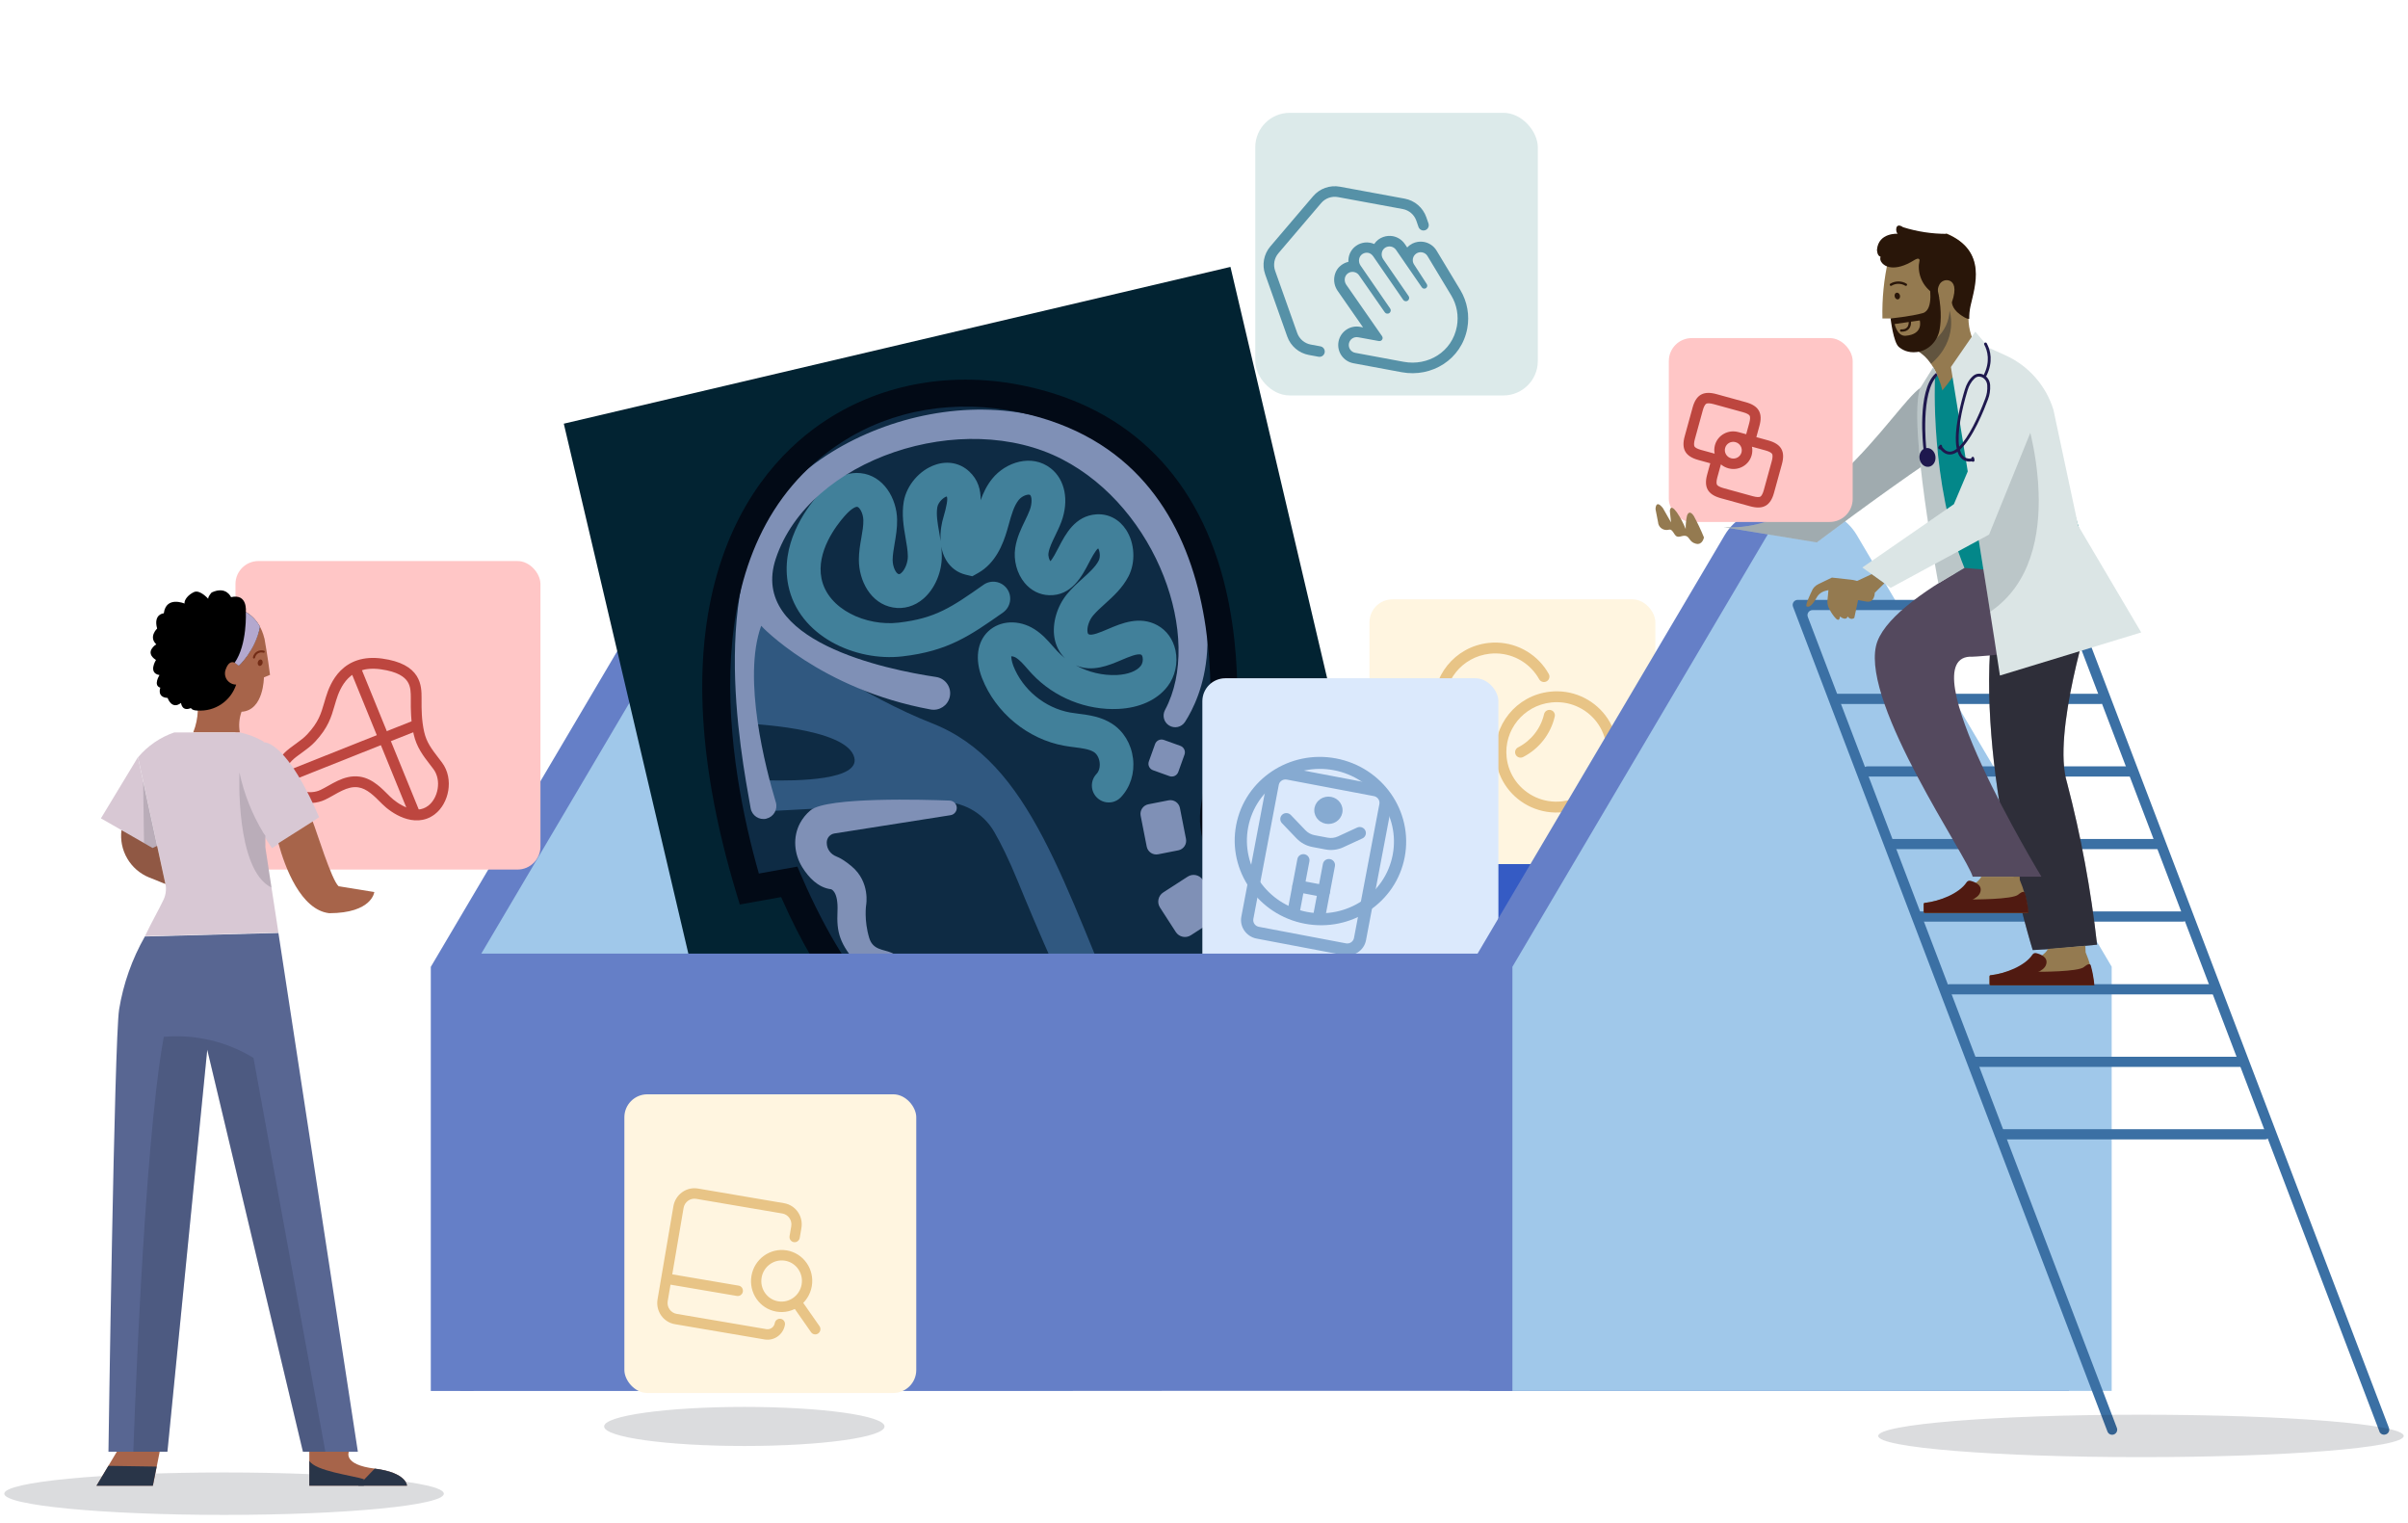 <svg width="283" height="179" viewBox="0 0 283 179" fill="none" xmlns="http://www.w3.org/2000/svg"><g clip-path="url(#clip0_133_881)"><rect width="33.209" height="33.213" rx="4.052" transform="matrix(1 0 0 1 147.524 13.258)" fill="#DCEAEA"/><path fill-rule="evenodd" clip-rule="evenodd" d="m164.855 24.564-7.61-1.403c-.736-.136-1.489.132-1.975.702l-5.029 5.9c-.486.57-.631 1.356-.38 2.062l2.593 7.305c.251.706.859 1.224 1.596 1.36l1.134.209c.337.062.56.386.498.724-.062.337-.386.561-.723.498l-1.135-.209c-1.173-.216-2.141-1.042-2.54-2.166l-2.594-7.305c-.399-1.124-.168-2.376.606-3.284l5.028-5.9c.774-.908 1.973-1.334 3.146-1.118l7.611 1.403c1.181.218 2.154 1.053 2.548 2.188l.253.729c.112.324-.059.678-.383.791-.324.113-.678-.059-.791-.383l-.253-.729c-.247-.712-.858-1.237-1.6-1.374Z" fill="#5691A7"/><path d="M159.05 42.682c-1.177-.219-1.958-1.355-1.741-2.532.217-1.179 1.354-1.962 2.533-1.744l.352.065-2.997-4.308c-.34-.496-.473-1.109-.365-1.693.249-1.351 1.448-1.663 1.639-1.707-.01-.172.002-.343.033-.512.097-.525.381-.992.799-1.312.179-.138.82-.58 1.718-.415.166.031.328.081.481.148.559-.838 1.512-1.044 2.192-.919.564.104 1.071.431 1.398.905l.291.423c.788-.844 1.789-.686 1.976-.651.595.11 1.146.467 1.479 1.026l2.8 4.646c.804 1.357 1.087 2.945.804 4.484-.676 3.662-4.181 5.803-7.697 5.155l-5.695-1.058Zm12.17-4.323c.229-1.243-.001-2.527-.648-3.616l-2.803-4.65c-.143-.24-.378-.393-.633-.44-.504-.093-.992.24-1.085.747-.04.214-.005.444.115.645l1.519 2.341c.049.077.065.167.049.251-.034.183-.211.315-.406.279-.088-.016-.169-.066-.224-.145l-3.036-4.409c-.146-.212-.366-.345-.599-.388-.477-.088-.974.205-1.071.73-.047.255.008.532.163.758l2.987 4.333c.06.088.079.192.061.289-.037.203-.233.35-.45.31-.097-.018-.187-.073-.248-.161l-3.515-5.1c-.147-.212-.357-.379-.593-.422-.477-.088-.974.205-1.071.73-.047.255.007.532.163.758l3.485 5.056c.061.088.08.192.062.289-.038.203-.234.35-.45.31-.097-.018-.188-.073-.248-.161l-3.02-4.343c-.147-.213-.363-.343-.6-.387-.477-.088-.973.204-1.07.731-.047.255.008.532.163.758l4.213 6.055c.06.087.076.184.06.273-.034.186-.212.337-.43.297l-2.444-.445c-.507-.093-.992.236-1.085.743-.093.505.241.991.747 1.085l5.692 1.057c2.837.523 5.694-1.146 6.25-4.159Z" fill="#5691A7"/><rect width="33.598" height="34.375" rx="2.701" transform="matrix(1 0 0 1 160.949 70.428)" fill="#FFF5E0"/><g clip-path="url(#clip1_133_881)" fill-rule="evenodd" clip-rule="evenodd" fill="#E8C486"><path d="M175.787 89.149c-.431-3.907 2.414-7.431 6.361-7.867 1.286-.142 2.533.059 3.642.537 2.286.981 3.991 3.116 4.282 5.751.432 3.907-2.418 7.431-6.36 7.867-2.66.294-5.135-.889-6.601-2.885v-.001c-.707-.967-1.183-2.127-1.324-3.402Zm6.501-6.598c-3.239.358-5.574 3.25-5.22 6.456.116 1.048.505 1.999 1.086 2.793 1.205 1.641 3.236 2.61 5.418 2.369 3.235-.357 5.574-3.25 5.22-6.457-.239-2.162-1.636-3.915-3.516-4.721l-.001-0v-0c-.906-.391-1.928-.557-2.987-.44Z"/><path d="M182.237 83.435c.347.078.564.419.485.763-.472 2.054-1.844 3.801-3.722 4.762-.316.162-.705.039-.867-.274-.163-.313-.039-.698.278-.86 1.541-.789 2.668-2.224 3.055-3.909.079-.344.425-.56.771-.482ZM168.569 83.421c-.431-3.907 2.414-7.431 6.361-7.867 2.66-.294 5.135.889 6.6 2.885l.001.001.001.001c.173.238.34.49.489.763.169.31.052.697-.261.865-.313.168-.704.053-.873-.257-.115-.211-.249-.415-.4-.622-1.205-1.641-3.236-2.609-5.417-2.368-3.239.358-5.575 3.25-5.22 6.457.238 2.162 1.636 3.915 3.516 4.721l.001 0v0c.277.12.568.217.869.293.344.086.552.434.465.775-.088.342-.439.549-.784.462-.365-.092-.722-.211-1.066-.36-2.286-.981-3.991-3.116-4.282-5.751Z"/></g><path d="M230.929 101.542H107.258v51.382h123.671v-51.382Z" fill="#355BC4"/><path d="M121.067 113.609 91.179 59.893s-3.292-.007-5.331-.007c-2.039 0-4.077 1.001-5.259 3.004L50.63 113.617v49.833h70.43v-49.833l.007-.008Z" fill="#657FC7"/><path d="m126.088 113.609-29.96-50.726c-2.363-4.006-8.155-4.006-10.517 0L55.651 113.609v49.833h70.43v-49.833h.007Z" fill="#A0C8EA"/><rect width="35.843" height="36.255" rx="2.701" transform="matrix(1 0 0 1 27.674 65.928)" fill="#FFC6C6"/><path fill-rule="evenodd" clip-rule="evenodd" d="M40.037 78.797c1.048-1.045 2.61-1.724 4.891-1.405 2.191.307 3.421 1.046 4.054 2.055.568.906.564 1.917.562 2.589-0.0.048-0.0.094-0.0.139 0.0.07-0.0.145-0.0.226-.003.833-.007 2.229.307 3.604.281 1.231.863 1.99 1.679 3.055.131.171.267.349.41.538.738.982.925 2.202.743 3.303-.181 1.095-.741 2.145-1.596 2.793-1.213.918-2.564.819-3.654.418-1.078-.396-1.988-1.11-2.478-1.596-.08-.079-.158-.158-.237-.236-.38-.38-.748-.749-1.152-1.063-.48-.373-.958-.625-1.471-.697-.631-.088-1.235.079-1.881.383-.324.152-.643.331-.979.521l-.041.023c-.316.178-.649.367-.984.526-.94.448-2.026.491-2.979.211-.952-.28-1.83-.902-2.287-1.847-.404-.836-.544-1.577-.422-2.255.122-.679.49-1.199.916-1.621.375-.371.834-.702 1.258-1.008.046-.033.091-.066.136-.098.479-.347.92-.679 1.282-1.069 1.321-1.421 1.606-2.395 1.992-3.717.058-.198.118-.404.184-.62.257-.84.733-2.141 1.748-3.154Zm.892.9c-.785.783-1.188 1.833-1.43 2.626-.062.201-.119.399-.176.593-.395 1.358-.753 2.59-2.285 4.237-.456.49-.99.886-1.467 1.232-.043.031-.085.061-.126.091-.442.319-.818.592-1.119.889-.318.315-.5.611-.559.942-.06.333-.012.797.316 1.476.27.559.819.982 1.505 1.183.685.201 1.448.162 2.079-.139.294-.14.594-.309.922-.495l.026-.014c.331-.187.69-.389 1.062-.564.748-.352 1.615-.628 2.593-.491.814.114 1.497.505 2.071.951.473.368.907.803 1.287 1.184.074.074.146.146.216.215.404.4 1.164.992 2.025 1.308.848.312 1.704.33 2.456-.239.551-.417.971-1.153 1.109-1.987.137-.827-.015-1.678-.505-2.331-.129-.172-.259-.34-.387-.506-.817-1.06-1.578-2.049-1.925-3.568-.348-1.526-.343-3.064-.339-3.89 0-.081.001-.156.001-.222v-.074c-.001-.728-.001-1.395-.367-1.98-.355-.566-1.159-1.194-3.158-1.474-1.909-.267-3.07.296-3.823 1.047Z" fill="#BD463F"/><path fill-rule="evenodd" clip-rule="evenodd" d="m48.093 95.725-6.988-17.124 1.171-.482 6.988 17.124-1.171.482Z" fill="#BD463F"/><path fill-rule="evenodd" clip-rule="evenodd" d="m33.358 90.739 15.413-6.138.466 1.18-15.413 6.138-.466-1.18Z" fill="#BD463F"/><path d="M144.61 31.365 66.26 49.787 91.013 155.084l78.35-18.422L144.61 31.365Z" fill="#022332"/><mask id="mask0_133_881" style="mask-type:luminance" maskUnits="userSpaceOnUse" x="66" y="31" width="104" height="125"><path d="M144.61 31.365 66.26 49.787 91.012 155.084l78.349-18.423L144.61 31.365Z" fill="#fff"/></mask><g mask="url(#mask0_133_881)"><mask id="mask1_133_881" style="mask-type:luminance" maskUnits="userSpaceOnUse" x="60" y="30" width="119" height="133"><path d="M152.046 30.5 60.851 52.632 87.502 162.475l91.195-22.133-26.651-109.843Z" fill="#fff"/></mask><g mask="url(#mask1_133_881)"><path d="M189.076 140.907s-11.05-19.135-17.555-22.492c-6.505-3.358-21.107-5.339-24.384-10l-3.854-8.998c-.634-1.477-.829-3.098-.548-4.683 1.607-9.07 5.374-41.901-22.569-47.845-7.614-1.621-15.624-.483-22.151 3.753-9.444 6.131-19.68 21.498-9.948 53.803l4.697-.843s5.943 13.818 9.473 13.797c2.355-.015 5.712-.382 7.686-.634 1.167-.144 2.348-.043 3.465.31 3.328 1.059 10.258 3.782 12.865 8.71.757 1.426.807 3.119.209 4.611-1.584 3.962-7.679 17.074-9.58 25.15l72.201-14.661-.007.022Z" fill="#0E2B44"/><path d="M88.579 94.006c.18.771.317 1.39 1.109 1.347l20.703-1.109c2.644-.144 5.129 1.218 6.454 3.509.793 1.362 1.708 3.221 2.759 5.771 3.862 9.416 17.57 42.067 27.36 44.372l6.18-1.462s-12.188-5.548-20.314-24.286c-7.938-18.293-11.634-32.593-23.318-37.168-7.845-3.069-16.604-9.078-20.047-11.433-.756-.519-1.506.382-1.657 1.282-.483 2.853-1.196 8.083-.31 10.194 0 0 12.059.411 12.909 4.013.619 2.608-6.469 2.767-10.431 2.659-1.29-.036-1.693 1.059-1.39 2.313h-.007Z" fill="#305880"/><path d="M130.77 94.244c-.634.151-1.325-.014-1.83-.497-.792-.756-.828-2.017-.064-2.81.288-.303.425-.807.36-1.34-.065-.533-.317-.987-.67-1.218-.54-.346-1.383-.454-2.284-.569-.396-.05-.792-.101-1.188-.173-4.301-.764-8.097-3.89-9.682-7.961-.85-2.19-.583-4.243.728-5.483 1.376-1.304 3.609-1.412 5.438-.252.908.576 1.564 1.318 2.14 1.981.18.202.353.403.54.598.288.303.591.576.915.836-.656-.634-1.095-1.477-1.253-2.442-.274-1.671.309-3.674 1.491-5.108.576-.699 1.21-1.275 1.829-1.83.771-.699 1.499-1.355 1.881-2.089.245-.468.115-1.174-.058-1.448-.317.223-.836 1.218-1.095 1.715-.807 1.549-2.024 3.89-4.697 3.789-1.102-.043-2.11-.555-2.852-1.448-.901-1.088-1.326-2.658-1.103-4.106.188-1.225.692-2.262 1.139-3.184.216-.447.417-.865.569-1.268.317-.85.23-1.614.036-1.772-.173-.13-.908.058-1.333.584-.562.699-.857 1.751-1.167 2.867-.072.245-.137.49-.209.735-.468 1.578-1.325 3.818-3.4 4.986l-.677.382-.756-.18c-1.002-.238-1.809-.843-2.342-1.751-.288-.497-.461-1.023-.554-1.549.036.346.065.692.065 1.052.028 1.931-.829 3.926-2.183 5.079-1.03.879-2.291 1.239-3.559 1.016-2.643-.461-4.012-3.177-4.005-5.62 0-.922.151-1.772.295-2.594.13-.735.245-1.427.231-2.046-.015-.814-.454-1.542-.728-1.571-.05 0-.497-.014-1.462 1.073-1.03 1.167-3.357 4.215-2.73 7.348.735 3.653 5.273 5.634 9.055 5.194 4.358-.504 6.245-1.823 9.991-4.452.901-.634 2.14-.411 2.774.49.633.901.41 2.14-.49 2.774-3.89 2.731-6.462 4.532-11.821 5.151-5.518.641-12.21-2.377-13.414-8.364-.944-4.705 1.88-8.768 3.652-10.771.576-.656 2.341-2.644 4.833-2.399 2.738.274 4.265 3.011 4.308 5.447.022 1.009-.144 1.96-.288 2.803-.115.692-.231 1.34-.238 1.938 0 .886.425 1.628.713 1.679.044.007.123.022.289-.122.453-.382.799-1.261.785-1.988-.007-.663-.137-1.383-.267-2.147-.223-1.29-.475-2.752-.209-4.287.339-1.909 1.859-3.682 3.696-4.301 1.455-.504 2.91-.216 3.983.771 1.059.973 1.376 2.19 1.355 3.386.309-.865.72-1.729 1.361-2.522 1.563-1.945 4.639-2.968 6.872-1.225 1.693 1.318 2.183 3.797 1.247 6.304-.217.576-.476 1.102-.721 1.614-.353.728-.691 1.419-.785 2.039-.058.375.086.785.216.958.245-.216.699-1.081.973-1.614.814-1.571 1.93-3.71 4.423-3.89 1.419-.094 2.701.569 3.515 1.823 1.023 1.571 1.131 3.825.267 5.482-.714 1.362-1.787 2.334-2.738 3.192-.533.483-1.037.937-1.433 1.412-.454.547-.721 1.376-.634 1.924.036.202.093.238.122.252.353.216 1.419-.238 2.277-.605 1.57-.67 3.717-1.585 5.806-.447 1.095.598 1.851 1.65 2.132 2.961.31 1.484-.043 3.069-.944 4.236-1.224 1.585-3.285 2.522-5.799 2.637-3.731.173-7.484-1.34-10.056-4.049-.223-.231-.432-.475-.641-.713-.439-.504-.857-.973-1.282-1.246-.216-.137-.447-.18-.577-.18 0 .137.022.547.238 1.117 1.095 2.803 3.71 4.957 6.678 5.49.324.058.663.101.994.144 1.232.159 2.629.339 3.919 1.167 1.361.872 2.269 2.363 2.478 4.092.209 1.722-.317 3.386-1.434 4.56-.273.288-.619.475-.979.562l.021-.007Zm-4.315-16.052c1.455.8 3.134 1.203 4.798 1.131 1.311-.065 2.348-.461 2.831-1.095.187-.245.274-.656.202-.994-.029-.144-.087-.252-.144-.288-.397-.216-1.477.245-2.342.612-1.469.627-3.429 1.462-5.352.627l.007.007Zm-15.199-19.848c-.332.079-.987.641-1.095 1.246-.152.85.021 1.852.209 2.918.057.353.122.721.18 1.088-.094-1.218.173-2.298.302-2.723.418-1.427.562-2.277.418-2.529h-.014Z" fill="#41809A"/><path d="m172.346 134.754-3.283 1.848c-1.636.921-2.216 2.995-1.295 4.631l.152.27c.921 1.637 2.995 2.217 4.631 1.295l3.283-1.848c1.636-.922 2.216-2.995 1.294-4.632l-.152-.27c-.921-1.636-2.994-2.216-4.63-1.294ZM167.075 127.607l-3.509 1.976c-1.557.877-2.108 2.849-1.232 4.406l.007.012c.877 1.557 2.849 2.109 4.405 1.232l3.509-1.976c1.557-.876 2.108-2.848 1.232-4.405l-.007-.013c-.877-1.556-2.849-2.108-4.405-1.232ZM159.147 121.508l-2.458 3.189c-1.091 1.415-.828 3.447.586 4.537l.012.009c1.414 1.091 3.445.828 4.536-.587l2.459-3.189c1.09-1.415.828-3.446-.587-4.537l-.011-.009c-1.415-1.091-3.446-.828-4.537.587ZM154.31 122.597l2.185-2.836c.972-1.26.738-3.07-.522-4.041l-.006-.005c-1.26-.972-3.07-.738-4.041.523l-2.186 2.836c-.972 1.26-.738 3.07.523 4.041l.005.005c1.261.971 3.07.737 4.042-.523ZM146.431 117.08l1.452-1.883c.884-1.147.671-2.793-.476-3.678l-.416-.321c-1.147-.884-2.794-.671-3.678.476l-1.451 1.883c-.885 1.147-.672 2.793.475 3.678l.417.321c1.147.884 2.793.671 3.677-.476ZM139.958 109.901l2.874-1.857c.594-.384.765-1.178.381-1.773l-1.857-2.874c-.385-.595-1.178-.766-1.773-.381l-2.874 1.857c-.595.384-.765 1.178-.381 1.773l1.857 2.874c.384.595 1.178.766 1.773.381ZM139.383 98.577l-.712-3.627c-.122-.621-.724-1.025-1.344-.903l-2.368.465c-.621.122-1.025.724-.903 1.345l.712 3.627c.122.621.724 1.026 1.344.904l2.368-.465c.621-.122 1.025-.724.903-1.345ZM138.476 90.718l.732-2.041c.151-.419-.067-.881-.487-1.032l-1.939-.696c-.419-.15-.881.068-1.032.487l-.732 2.041c-.151.419.067.881.487 1.032l1.939.696c.419.15.881-.068 1.032-.487ZM112.422 94.748c-.086-.382-.418-.648-.807-.67-2.888-.115-14.407-.454-16.344 1.131-.555.454-.951.98-1.239 1.506-.879 1.635-.72 3.638.267 5.216.713 1.138 1.83 2.377 3.371 2.565 0 0 .865.201.756 2.608-.108 2.406.195 3.818 2.528 6.39 2.104 2.313 3.631 1.693 4.69 1.131.374-.202.432-.619.389-.994-.072-.749-.591-1.383-1.29-1.686-.907-.389-2.161-.302-2.586-1.722-.634-2.096-.367-3.854-.367-3.854s.518-2.702-1.693-4.561c-.771-.648-1.361-.994-1.808-1.167-.67-.259-1.124-.879-1.124-1.592v-.051c0-.533.389-.98.915-1.059 2.723-.425 10.82-1.693 13.636-2.147.497-.079.821-.562.706-1.052v.007Z" fill="#7F90B6"/><path d="M90.07 96.196c.857-.202 1.361-1.081 1.109-1.924-1.189-3.948-3.962-14.531-1.722-20.727 0 0 6.944 7.449 19.918 9.827 1.016.187 2.003-.454 2.241-1.462.259-1.102-.476-2.183-1.592-2.356-5.893-.879-22.065-4.207-18.852-13.897 3.912-11.801 22-17.716 33.662-11.686 11.159 5.763 16.605 21.008 12.088 29.452-.346.648-.151 1.441.475 1.83.642.396 1.47.202 1.873-.425 1.837-2.846 5.634-11.181-1.664-23.991-10.178-17.86-33.547-14.625-44.496-4.15-10.323 9.884-6.037 31.771-4.891 38.291.151.865 1.001 1.427 1.851 1.225v-.007Z" fill="#7F90B6"/><path d="M187.7 141.707c-3.011-5.209-11.914-19.294-16.907-21.873-2.362-1.218-5.935-2.269-9.71-3.379-6.642-1.952-12.909-3.797-15.25-7.118l-.159-.288-3.853-8.998c-.757-1.773-.98-3.704-.649-5.584 1.657-9.38 5.021-40.403-21.337-46.008-7.535-1.599-14.976-.346-20.955 3.537-18.139 11.786-13.197 38.371-9.696 50.654l4.531-.814.497 1.16c2.845 6.614 6.598 12.615 8.025 12.838 2.29-.014 5.669-.396 7.477-.619 1.412-.173 2.809-.051 4.142.375 3.94 1.253 10.971 4.149 13.788 9.481.958 1.822 1.066 3.991.281 5.95-.353.887-.908 2.169-1.607 3.79-2.413 5.598-6.447 14.956-7.902 21.131l-3.098-.728c1.52-6.448 5.626-15.972 8.083-21.664.691-1.599 1.239-2.867 1.578-3.71.439-1.088.388-2.284-.137-3.278-2.37-4.488-9.142-7.046-11.937-7.932-.893-.281-1.829-.368-2.788-.252-2.298.288-5.525.634-7.88.641-1.657.007-5.187-1.78-10.438-13.602l-4.855.872-.411-1.355c-4.445-14.769-5.194-27.427-2.219-37.621 2.874-9.834 8.558-15.209 12.83-17.975 6.685-4.344 14.983-5.756 23.347-3.977 12.397 2.637 20.552 10.915 23.584 23.94 2.45 10.504.973 21.498.224 25.734-.224 1.275-.072 2.579.439 3.782l3.782 8.832c1.822 2.356 7.996 4.172 13.449 5.771 3.926 1.153 7.636 2.248 10.272 3.602 6.721 3.466 17.051 21.109 18.204 23.105l-2.759 1.592.014-.014Z" fill="#020A16"/></g></g><rect width="34.793" height="35.194" rx="2.701" transform="matrix(1 0 0 1 141.307 79.704)" fill="#DBE9FC"/><ellipse cx="1.662" cy="1.607" rx="1.662" ry="1.607" transform="matrix(1 0 0 1 154.461 93.612)" fill="#86AAD1"/><path fill-rule="evenodd" clip-rule="evenodd" d="M153.605 107.161c4.691.89 9.2-2.116 10.073-6.714.872-4.598-2.224-9.048-6.915-9.938-4.691-.89-9.2 2.116-10.073 6.715-.872 4.598 2.224 9.047 6.915 9.937Zm-.263 1.384c5.471 1.038 10.73-2.468 11.747-7.83 1.018-5.363-2.593-10.552-8.063-11.59-5.471-1.038-10.73 2.468-11.747 7.831-1.018 5.363 2.593 10.552 8.063 11.589Z" fill="#86AAD1"/><path fill-rule="evenodd" clip-rule="evenodd" d="M151.894 107.867c-.39-.074-.647-.443-.575-.826l1.157-6.098c.072-.382.447-.632.837-.558.39.074.647.444.575.826l-1.157 6.098c-.072.382-.447.632-.837.558Z" fill="#86AAD1"/><path fill-rule="evenodd" clip-rule="evenodd" d="M151.893 104.014c.073-.382.448-.632.838-.558l3 .569c.39.074.647.444.575.826-.073.382-.448.632-.838.558l-3-.569c-.39-.074-.647-.444-.575-.826Z" fill="#86AAD1"/><path fill-rule="evenodd" clip-rule="evenodd" d="M154.894 108.437c-.39-.074-.647-.444-.575-.826l1.157-6.099c.073-.382.448-.632.837-.558.39.074.648.444.575.826l-1.157 6.099c-.072.382-.447.632-.837.558ZM157.865 99.565c-.651.3-1.384.39-2.094.255l-1.538-.292c-.71-.135-1.359-.486-1.855-1.004l-1.716-1.793c-.272-.285-.26-.731.028-.996.288-.265.743-.25 1.015.035l1.717 1.793c.287.3.662.503 1.073.581l1.539.292c.411.078.835.026 1.212-.148l2.253-1.04c.358-.165.787-.013.958.339.171.352.019.772-.339.937l-2.253 1.04Z" fill="#86AAD1"/><path fill-rule="evenodd" clip-rule="evenodd" d="m161.466 93.552-10.237-1.942c-.438-.083-.86.198-.942.628l-2.986 15.744c-.081.43.208.846.647.929l10.236 1.942c.439.083.86-.198.942-.628l2.986-15.743c.082-.43-.208-.846-.646-.929Zm-9.974-3.326c-1.219-.231-2.39.55-2.617 1.744l-2.986 15.744c-.226 1.194.578 2.35 1.796 2.581l10.236 1.942c1.219.231 2.39-.55 2.617-1.744l2.986-15.744c.227-1.194-.578-2.35-1.796-2.581l-10.236-1.942Z" fill="#86AAD1"/><path d="M177.752 112.06H54.081v51.382H177.752V112.06Z" fill="#657FC7"/><path d="M243.168 113.609 213.28 59.893s-3.292-.007-5.33-.007c-2.039 0-4.077 1.001-5.259 3.004l-29.96 50.727v49.833h70.43v-49.833l.007-.008Z" fill="#657FC7"/><path d="m248.182 113.609-29.96-50.726c-2.363-4.006-8.154-4.006-10.517 0l-29.96 50.726v49.833h70.43v-49.833h.007Z" fill="#A0C8EA"/><path opacity=".15" d="M26.332 178.017c14.263 0 25.832-1.117 25.832-2.493s-11.562-2.493-25.832-2.493c-14.27 0-25.832 1.117-25.832 2.493s11.562 2.493 25.832 2.493Z" fill="#0E1926"/><path d="m32.721 109.632 9.336 60.957h-6.454L24.358 123.357l-4.682 47.232h-6.93s.684-48.392 1.253-51.973c.49-3.011 1.52-5.915 3.026-8.566l15.689-.418h.007Z" fill="#586692"/><path d="m31.18 99.561 1.542 10.035-15.689.418c.799-1.671 1.671-3.198 2.111-4.135.331-.612.439-1.326.302-2.01l-3.227-14.877c1.131-1.34 2.608-2.356 4.264-2.925h7.715c.973.209 1.909.576 2.78 1.073l.216 12.413-.014.007Z" fill="#D8C8D4"/><path d="m18.466 99.395.972 4.481-1.902-.764c-2.226-.9-3.566-3.191-3.256-5.576l4.185 1.859Z" fill="#A7644A"/><path opacity=".15" d="m18.466 99.395.972 4.481-1.902-.764c-2.226-.9-3.566-3.191-3.256-5.576l4.185 1.859Z" fill="#0E1926"/><path d="M31.079 75.015s.418 2.356.655 4.287l-.72.302s0 3.883-2.629 4.035c-.274.771-.346 1.599-.202 2.406h-5.467c.324-.814.504-1.686.533-2.558-.115-.886-3.681-5.021-1.794-9.085 1.887-4.063 8.385-4.503 9.617.62l.007-.007Z" fill="#A7644A"/><path d="M30.56 73.661c-.389 1.729-1.246 3.321-2.492 4.582 0 0-.972-1.203-1.542.418-.079.202-.101.418-.079.627.029.216.101.418.223.591.122.173.288.317.475.418.187.101.403.151.612.151-.31.936-.915 1.743-1.736 2.298-.821.555-1.794.814-2.78.749-.115-.886-3.681-5.021-1.794-9.085 1.671-3.545 6.829-4.337 8.918-1.038l.187.281.007.007Z" fill="#000"/><path d="M37.505 96.031c-1.289-3.011-3.479-7.363-5.77-8.602-.259-.137-.547-.209-.836-.209-.288 0-.576.072-.836.209-1.073.432-2.658 1.671-1.671 5.021.828 2.572 2.038 5.007 3.58 7.226l5.539-3.646h-.007Z" fill="#D8C8D4"/><path d="M32.722 99.092c.763 2.831 2.636 7.831 5.972 8.22 5.05-.014 5.296-2.489 5.296-2.489l-4.187-.675c-.828-.677-2.644-6.626-3.054-7.614l-4.034 2.558h.007ZM36.352 170.589v3.999h11.475s0-1.542-3.796-2.01c-3.796-.469-3.025-1.989-3.025-1.989h-4.653ZM18.768 170.589l-.799 3.999h-6.627l2.392-3.999h5.035Z" fill="#A7644A"/><path opacity=".15" d="M19.251 121.837c3.688-.317 7.383.547 10.539 2.478l8.45 46.281h-2.644l-11.245-47.232-4.682 47.232h-3.998s1.153-35.669 3.58-48.759Z" fill="#0E1926"/><path d="m18.466 99.395-.533.252-4.718-2.709-1.354-.771 4.351-7.197 2.262 10.425h-.007Z" fill="#D8C8D4"/><path d="M30.856 77.947c.05-.209-.029-.404-.18-.447-.151-.036-.317.094-.374.303-.051.209.029.403.18.447.151.036.317-.094.375-.303ZM29.848 77.385h-.022c-.065-.014-.115-.079-.101-.144.029-.144.079-.274.166-.389.079-.115.187-.216.31-.288.122-.072.259-.122.403-.137.144-.014.281 0 .425.036.065.022.101.094.079.159-.022.065-.094.108-.159.079-.108-.029-.209-.043-.317-.029-.108.014-.209.051-.302.101-.094.058-.173.13-.231.216-.058.086-.101.187-.122.295-.014.058-.065.101-.122.101h-.007Z" fill="#722C16"/><path opacity=".15" d="M30.964 97.889c-1.333-2.197-2.291-4.611-2.824-7.125 0 0-.519 11.448 3.767 13.537l-.72-4.733V98.199l-.216-.303-.007-.007ZM16.931 99.064l1.001.584.533-.252-1.642-7.529.101 7.197h.007Z" fill="#0E1926"/><path d="M42.094 174.588h5.741s0-1.542-3.796-2.01l-1.938 2.01h-.007Z" fill="#293548"/><path d="M36.352 171.663v2.925h6.411v-.771c-1.354-.432-5.72-.951-6.411-2.161v.007ZM18.415 172.333l-.454 2.262h-6.627l1.405-2.342 5.669.087.007-.007Z" fill="#293548"/><path d="M28.889 71.903s.195 3.84-1.311 5.973l.49.367s1.938-1.751 2.492-4.582c0 0-.454-1.03-1.671-1.758Z" fill="#B3A8CE"/><path d="M28.889 71.903s.252-2.19-1.736-1.729c0 0-.555-1.347-2.269-.555 0 0-.418.418-.418.742 0 0-.972-1.109-1.671-.785-.699.324-1.16.929-1.109 1.347 0 0-2.161-.929-2.435 1.145 0 0-1.253.079-.785 1.794 0 0-1.037.973-.101 1.851 0 0-1.477.901-.036 1.844 0 0-.972 1.534.418 1.772 0 0-.785 1.21.094 1.484 0 0-.439 1.131.857 1.203 0 0 .475 1.441 1.577.584 0 0 .094 1.066 1.16.605 0 0 .122.302.828.295" fill="#000"/><path d="M231.837 39.894s3.234 4.272 5.395 5.093c2.37 1.03 7.009 16.779 7.009 16.779s2.291 5.555-12.347 7.846c-2.845 0-4.264-9.964-5.1-15.511l-2.434-5.814c.799-2.305 3.191-4.042 3.191-4.042l4.3-4.351h-.014Z" fill="#038789"/><path d="M226.196 45.383c-2.212 0-11.41 17.399-23.62 16.563l10.942 1.794s7.124-5.389 13.268-9.568c0 0-2.261-2.594-.583-8.782l-.007-.007Z" fill="#DBE5E5"/><path opacity=".15" d="M226.196 45.383c-2.212 0-11.41 17.399-23.62 16.563l10.942 1.794s7.124-5.389 13.268-9.568c0 0-2.261-2.594-.583-8.782l-.007-.007Z" fill="#0D1723"/><path opacity=".15" d="M226.196 45.383c-2.212 0-11.41 17.399-23.62 16.563l10.942 1.794s7.124-5.389 13.268-9.568c0 0-2.261-2.594-.583-8.782l-.007-.007Z" fill="#0D1723"/><path d="m279.64 168.212-36.652-96.136c-.086-.231-.31-.382-.555-.382h-29.412c-.418 0-.706.418-.555.807l36.321 95.293c.115.302-.036.641-.339.764-.309.122-.655-.029-.77-.339l-36.955-96.921c-.151-.389.137-.807.555-.807h32.394l.152.382 36.933 96.914c.115.302-.036.648-.339.763h-.014c-.31.123-.649-.029-.771-.338h.007Z" fill="#3B70A4"/><path d="M256.553 107.104h-31.156c-.324 0-.591.266-.591.591v.014c0 .324.267.591.591.591h31.156c.324 0 .59-.267.59-.591v-.014c0-.325-.266-.591-.59-.591ZM260.27 115.655h-31.156c-.324 0-.591.267-.591.591v.014c0 .325.267.591.591.591h31.156c.324 0 .59-.266.59-.591v-.014c0-.324-.266-.591-.59-.591ZM263.245 124.178h-31.156c-.324 0-.591.267-.591.591v.014c0 .325.267.591.591.591h31.156c.324 0 .59-.266.59-.591v-.014c0-.324-.266-.591-.59-.591ZM266.205 132.694H235.05c-.324 0-.591.266-.591.591v.014c0 .324.267.591.591.591h31.155c.325 0 .591-.267.591-.591v-.014c0-.325-.266-.591-.591-.591ZM246.885 81.528H215.73c-.324 0-.591.267-.591.591v.014c0 .324.267.591.591.591h31.155c.324 0 .591-.267.591-.591v-.014c0-.324-.267-.591-.591-.591ZM250.617 90.058h-31.156c-.324 0-.591.267-.591.591v.015c0 .324.267.591.591.591h31.156c.324 0 .59-.267.59-.591v-.015c0-.324-.266-.591-.59-.591ZM253.577 98.588h-31.155c-.324 0-.591.267-.591.591v.014c0 .324.267.591.591.591h31.155c.325 0 .591-.267.591-.591v-.014c0-.324-.266-.591-.591-.591Z" fill="#3B70A4"/><path d="m241.389 111.491-2.493.152s-6.807-21.751-4.732-38.22l11.547-1.52s-4.582 14.308-2.781 20.079c1.635 6.246 2.81 12.607 3.53 19.027l-5.071.482Z" fill="#423D46"/><path opacity=".39" d="m241.389 111.491-2.493.152s-6.807-21.751-4.732-38.22l11.547-1.52s-4.582 14.308-2.781 20.079c1.635 6.246 2.81 12.607 3.53 19.027l-5.071.482Z" fill="#111925"/><rect width="21.608" height="21.608" rx="2.701" transform="matrix(1 0 0 1 196.128 39.728)" fill="#FFC6C6"/><path fill-rule="evenodd" clip-rule="evenodd" d="M207.29 57.594c-.11.4-.262.687-.405.768-.144.08-.472.061-.878-.05l-3.44-.947c-.406-.112-.698-.264-.78-.406-.082-.142-.066-.467.044-.867l.365-1.324.055-.199c.249.213.544.37.87.46.576.159 1.179.087 1.697-.203.519-.289.89-.762 1.046-1.33.092-.332.103-.673.038-1.002l.187.052 1.4.385c.406.112.697.264.779.406.083.142.066.467-.044.867l-.934 3.39Zm-7.365-4.721c-.406-.112-.698-.264-.78-.406-.082-.142-.066-.467.045-.867l.933-3.391c.11-.4.262-.687.405-.767.144-.08.472-.061.878.05l3.441.947c.406.112.697.264.779.406.083.142.066.467-.044.867l-.362 1.315-.927-.255v.003l-.001-0c-.576-.159-1.179-.087-1.697.203-.518.289-.89.762-1.046 1.33-.091.332-.103.673-.037 1.002l-.188-.052-1.399-.385Zm2.821-.235c.144-.523.691-.829 1.222-.682s.844.689.7 1.212c-.144.523-.691.828-1.222.682-.53-.146-.844-.689-.7-1.211Zm5.067-.886-1.399-.385.365-1.324c.414-1.504-.082-2.362-1.608-2.782l-3.44-.947c-1.526-.42-2.391.063-2.805 1.567l-.934 3.391c-.414 1.504.082 2.362 1.608 2.782l1.399.385-.364 1.324c-.415 1.504.081 2.362 1.607 2.782l3.44.947c1.526.42 2.391-.063 2.805-1.567l.934-3.39c.414-1.504-.082-2.362-1.608-2.782Z" fill="#BD463F"/><path d="m228.725 27.48-6.807 3.062c-.512 2.255-.742 4.568-.685 6.88h1.037l.317 1.542c.137.735.145 1.621 1.672 1.888 3.097.54 4.012 5.021 4.012 5.021 1.534-1.787 2.744-3.833 3.566-6.037-.519-1.246-.634-2.622-.317-3.934.504-2.291 2.024-6.455-2.795-8.48" fill="#947A50"/><path d="M227.904 34.973c-.116-.231-.173-.483-.173-.742 0-.259.057-.512.173-.742.1-.223.288-.403.518-.497.231-.094.49-.094.721 0 .453.202.85.8.252 2.529 0 0 0 .721.9 1.391s1.138.555 1.138.555c-.007-.504.043-1.009.151-1.506.505-2.291 2.025-6.455-2.794-8.48-1.744 0-3.472-.259-5.136-.785-.987-.684-.901.67-.606.771 0 0-2.276-.166-2.456 1.873 0 0 0 .735.418.821-.036.115-.043.238-.022.36.022.122.08.231.159.324.266.418 1.455 1.203 3.832-.281 0 0 .569-.382.619 0-.036.187-.064.375-.086.569-.043.706.122 1.412.468 2.032.346.62.865 1.124 1.484 1.462l.432.367.008-.022ZM223.085 35.175c.165-.043.259-.252.208-.468-.057-.216-.237-.353-.41-.31-.173.043-.259.252-.209.468.058.216.238.353.411.31ZM222.235 33.597c-.051 0-.094-.022-.123-.065-.043-.065-.022-.151.043-.195.577-.353 1.34-.353 1.909 0 .065.043.087.13.043.195-.043.065-.129.086-.194.043-.476-.295-1.124-.302-1.606 0-.022.015-.051.022-.072.022Z" fill="#291609"/><path d="M243.643 63.74s3.162 4.546-12.779 2.99c-5.021 2.81-9.703 6.16-10.387 9.186-1.592 7.024 10.805 24.862 11.36 27.103h8.082s-15.963-26.268-8.082-25.85c0 0 12.512-.483 14.738-4.733 2.226-4.251-2.932-8.696-2.932-8.696Z" fill="#54495E"/><path opacity=".39" d="M224.345 40.88c.612.043 1.131-.029 1.707-.223.577-.202 1.11-.519 1.564-.929.453-.411.821-.908 1.08-1.462.259-.555.403-1.16.425-1.765 0 0 1.145 3.401-2.183 6.253 0 0-.907-1.571-2.593-1.866v-.007Z" fill="#111925"/><path d="M200.256 63.157s-.166.936-.951.735c-.785-.202-.72-.821-1.203-.922-.482-.101-.936.418-1.318-.216s-.504-.519-.684-.504c-.188.043-.375.036-.555-.022-.18-.058-.338-.166-.461-.31-.122-.151-.202-.339-.216-.533l-.303-1.556s0-1.225.872-.115l.951 1.671-.137-1.318s0-.987.821.137c.418.612.764 1.268 1.038 1.96-.008-.519.043-1.038.151-1.542.115-.382.382-.62.799 0 .447.821.85 1.671 1.203 2.543l-.007-.007ZM240.69 111.506c-.511 1.152-4.329 2.838-6.764 3.098-.065 0-.108.057-.108.129v.922c0 .072.058.13.122.13h12.131s-.007-1.635-.958-3.876l-.036-.771-4.387.368Z" fill="#947A50"/><path d="M245.725 113.465c.382 1.412.411 2.32.411 2.32H233.94c-.072 0-.122-.058-.122-.13v-.922c0-.065.043-.122.108-.13 1.729-.18 4.077-1.116 4.927-2.413.101-.159.281-.231.454-.187.49.122 1.376.453 1.188 1.253-.057.267-.23.483-.439.649-.18.136-.411.288-.547.288 0 0 4.804.029 5.438-.577 0 0 .656-.598.778-.144v-.007Z" fill="#501A11"/><path d="M232.86 103.012c-.512 1.152-4.229 2.831-6.671 3.09-.065 0-.108.058-.108.13v.922c0 .072.058.13.123.13h12.13s-.007-1.635-.958-3.876l-.014-.389h-4.502v-.007Z" fill="#947A50"/><path d="M237.988 104.964c.382 1.412.411 2.32.411 2.32h-12.195c-.072 0-.123-.058-.123-.13v-.922c0-.065.043-.123.108-.13 1.729-.18 4.077-1.117 4.927-2.413.101-.159.281-.231.454-.188.49.123 1.376.454 1.189 1.254-.058.267-.231.483-.44.648-.18.137-.41.289-.547.289 0 0 4.805.028 5.438-.577 0 0 .656-.598.778-.144v-.007Z" fill="#501A11"/><path d="m233.767 40.888-1.62-1.916-2.867 4.157s4.336 26.664 5.762 36.253l16.604-5.065-7.412-12.55-2.903-13.609c-.879-2.86-2.953-5.209-5.684-6.426l-1.872-.843h-.008ZM227.198 43.157c.122.13.497.98.497.98l-.288.209s-.605 12.507 3.457 22.391l-3.054 1.815s-3.58-18.71-2.147-22.939l1.535-2.45v-.007Z" fill="#DBE5E5"/><path d="M222.191 37.415s.324 2.81.966 3.35c.417.353 1.094.728 2.125.605 1.375-.166 2.434-1.282 2.672-2.644.195-1.109.231-2.731-.295-4.942l-.93-.483s.627 3.105-.756 3.494c-1.383.389-3.789.627-3.789.627l.007-.007Z" fill="#291609"/><path d="m222.667 38.078 2.953-.425s.476 1.635-1.657 1.801c-1.001.079-1.296-1.383-1.296-1.383v.007Z" fill="#947A50"/><path d="M223.495 38.979h-.065c-.079 0-.137-.065-.129-.144 0-.079.072-.151.144-.13.309.014.533-.065.677-.223.238-.252.194-.648.194-.656-.007-.072.044-.144.123-.151.079 0 .144.043.151.122 0 .022.058.526-.266.872-.195.209-.469.31-.829.31Z" fill="#291609"/><path opacity=".15" d="M237.996 48.575s5.604 16.765-4.113 23.328l-1.635-10.324 5.748-13.004ZM227.198 43.157c.122.13.497.98.497.98l-.288.209s-.605 12.507 3.457 22.391l-3.054 1.815s-3.58-18.71-2.147-22.939l1.535-2.45v-.007Z" fill="#0D1723"/><path d="M234.675 47.321s6.18-1.001 4.812 1.383l-5.72 14.114-11.569 6.261-3.328-2.392 10.762-7.442 5.043-11.923Z" fill="#DBE5E5"/><path d="M231.52 54.245c-.483 0-.865-.18-1.145-.533-.137-.173-.238-.389-.317-.627-.231.166-.469.274-.706.31-.476.079-.915-.115-1.304-.584-.058-.072-.051-.18.021-.238.072-.058.181-.05.238.022.31.375.634.526.987.468.216-.036.439-.151.67-.324-.439-2.082.583-5.742.958-6.974.094-.31.209-.576.339-.807.165-.288.345-.519.569-.728.338-.317.77-.404 1.188-.238.49.195.836.692.872 1.246.021.317 0 .612-.043.915-.036.252-.108.504-.209.778-.44 1.181-1.787 4.582-3.299 5.922.072.259.172.475.302.641.231.295.548.425.973.404.093.014.172.065.172.158 0 .094-.064.173-.158.173h-.108v.014Zm1.073-9.993c-.158 0-.353.05-.54.231-.195.18-.36.389-.504.648-.123.209-.224.454-.31.735-.706 2.313-1.246 5.014-.987 6.621 1.102-1.081 2.248-3.451 3.069-5.663.093-.252.158-.49.194-.713.043-.281.058-.548.036-.843-.029-.425-.288-.807-.662-.951-.073-.029-.181-.058-.296-.058v-.007Z" fill="#1E184E"/><path d="m228.271 52.581-.036-.187c-.029-.144-.18-.187-.266-.079l-.13.159c-.094.108-.043.295.086.317l.152.022.201-.231h-.007ZM231.7 54.216l.159.043c.122.036.23-.101.194-.245l-.05-.209c-.036-.144-.202-.18-.281-.05l-.094.144.072.31v.007ZM233.306 44.259s-.05 0-.072-.014c-.086-.043-.115-.144-.079-.223.764-1.542.447-2.774.043-3.53-.043-.079-.014-.18.072-.223.087-.043.181-.015.224.072.439.829.785 2.161-.043 3.833-.029.058-.087.094-.152.094l.007-.007ZM226.405 52.833l-.021-.166c-.007-.065-.706-6.621 1.318-8.523l-.079-.18-.072-.144-.13.115c-2.139 2.017-1.405 8.494-1.369 8.768l.022.159.339-.036-.008.007Z" fill="#1E184E"/><path d="M226.669 54.851c.517-.067.872-.614.794-1.221-.079-.608-.562-1.046-1.079-.979-.516.067-.872.614-.793 1.221.079.608.561 1.046 1.078.979Z" fill="#1E184E"/><path d="m220.333 69.655 1.123-1.109-1.498-1.073-1.945.908 2.32 1.275Z" fill="#947A50"/><path d="M220.333 69.655s0 1.21-.98 1.037l-.98-.173-.446 2.089s-.397.346-.786-.166c0 0-.122.591-.907 0 0 0 0 .879-.685 0-.309-.396-.504-.749-.626-1.016-.13-.281-.18-.584-.151-.872l.115-1.21-.303.072c-.475.115-.857.396-1.066.778-.238.425-.763 1.304-1.196 1.059-.216-.122.591-1.751.591-1.751.13-.375.411-.677.8-.865l1.584-.764 2.226.245c.742.079 1.448.382 2.024.865l.793.67h-.007Z" fill="#947A50"/><path opacity=".15" d="M251.618 171.23c17.051 0 30.882-1.116 30.882-2.492s-13.824-2.493-30.882-2.493-30.882 1.117-30.882 2.493 13.824 2.492 30.882 2.492ZM87.478 169.919c9.104 0 16.477-1.024 16.477-2.296 0-1.271-7.382-2.296-16.477-2.296-9.095 0-16.477 1.025-16.477 2.296 0 1.272 7.382 2.296 16.477 2.296Z" fill="#0E1926"/><rect width="34.305" height="35.099" rx="2.701" transform="matrix(1 0 0 1 73.379 128.593)" fill="#FFF5E0"/><path fill-rule="evenodd" clip-rule="evenodd" d="M79.142 141.746c.235-1.38 1.528-2.311 2.889-2.08l10.117 1.722c1.361.231 2.273 1.538 2.039 2.918l-.197 1.155c-.057.334-.371.56-.701.504-.33-.056-.551-.373-.494-.708l.197-1.154c.121-.711-.349-1.384-1.05-1.504l-10.117-1.721c-.701-.12-1.367.36-1.488 1.071l-1.863 10.942c-.121.711.349 1.384 1.05 1.503l10.546 1.795c.464.079.905-.238.985-.709.057-.334.37-.56.7-.504.33.056.551.373.494.707-.194 1.14-1.262 1.909-2.386 1.718l-10.546-1.795c-1.361-.232-2.273-1.538-2.038-2.918l1.863-10.942Z" fill="#E8C486"/><path fill-rule="evenodd" clip-rule="evenodd" d="m86.605 152.288-8.4-1.429.206-1.212 8.4 1.429c.33.056.551.373.494.708-.057.334-.371.56-.701.504ZM91.454 152.918c1.299.221 2.534-.668 2.758-1.985.224-1.317-.647-2.565-1.946-2.786-1.299-.221-2.534.668-2.758 1.985-.224 1.318.647 2.565 1.946 2.786Zm-.206 1.212c1.959.333 3.821-1.007 4.159-2.994.338-1.986-.976-3.867-2.934-4.2-1.959-.334-3.821 1.007-4.159 2.993-.338 1.987.976 3.867 2.934 4.201Z" fill="#E8C486"/><path fill-rule="evenodd" clip-rule="evenodd" d="M93.302 152.597c.274-.197.652-.133.845.143l2.162 3.095c.193.277.128.66-.146.857-.274.197-.652.133-.845-.144l-2.162-3.095c-.193-.276-.128-.659.146-.856Z" fill="#E8C486"/></g><defs><clipPath id="clip0_133_881"><path fill="#fff" d="M.5.017h282v178H.5z"/></clipPath><clipPath id="clip1_133_881"><path fill="#fff" d="m167.386 75.934 21.495-2.375 2.374 21.499-21.495 2.375z"/></clipPath></defs></svg>